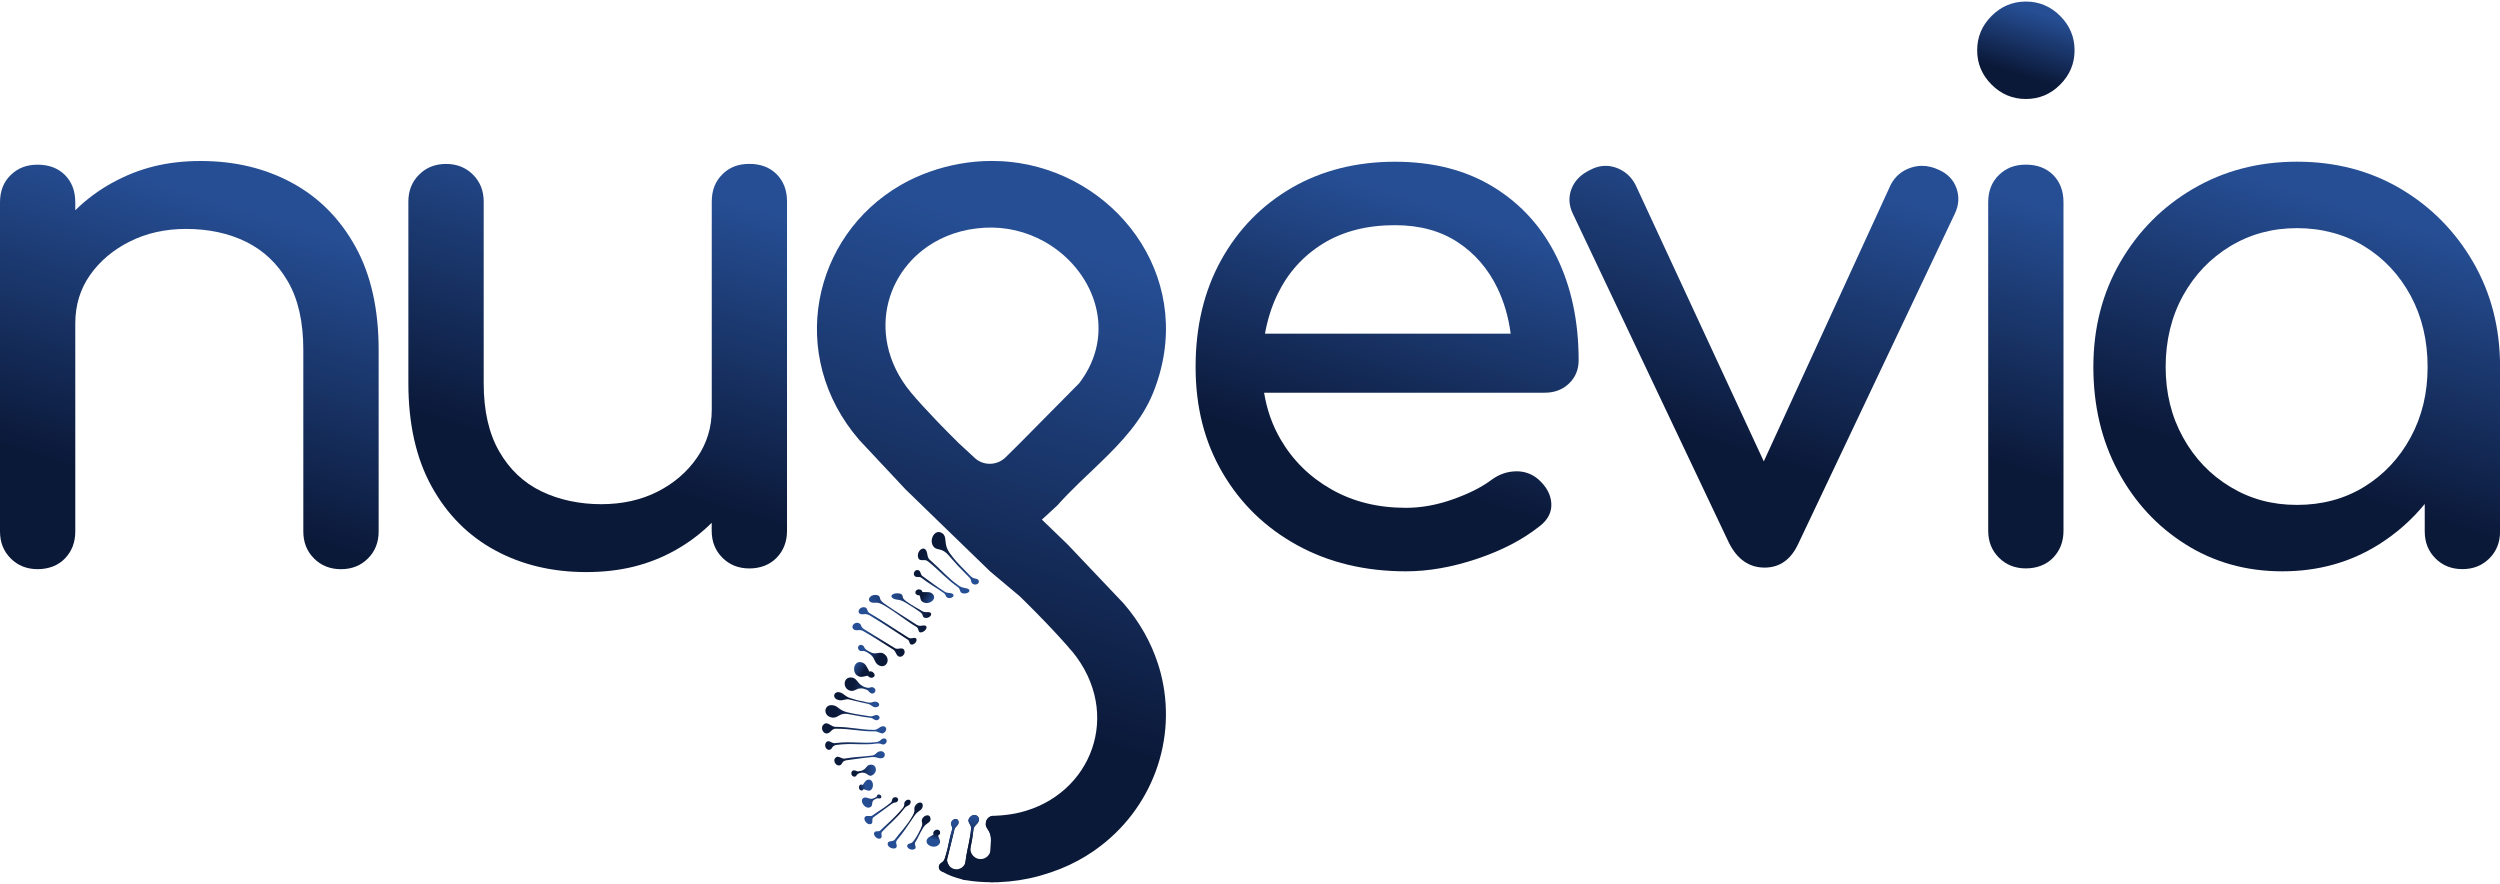 <svg viewBox="0 0 693 245" version="1.1" xmlns:xlink="http://www.w3.org/1999/xlink" xmlns="http://www.w3.org/2000/svg" id="Layer_1">
  
  <defs>
    <style>
      .st0 {
        fill: none;
      }

      .st1 {
        fill: url(#linear-gradient2);
      }

      .st2 {
        fill: url(#linear-gradient1);
      }

      .st3 {
        fill: url(#linear-gradient9);
      }

      .st4 {
        fill: url(#linear-gradient3);
      }

      .st5 {
        fill: url(#linear-gradient6);
      }

      .st6 {
        fill: url(#linear-gradient8);
      }

      .st7 {
        fill: url(#linear-gradient7);
      }

      .st8 {
        fill: url(#linear-gradient5);
      }

      .st9 {
        fill: url(#linear-gradient4);
      }

      .st10 {
        fill: url(#linear-gradient31);
      }

      .st11 {
        fill: url(#linear-gradient30);
      }

      .st12 {
        fill: url(#linear-gradient32);
      }

      .st13 {
        fill: url(#linear-gradient33);
      }

      .st14 {
        fill: url(#linear-gradient28);
      }

      .st15 {
        fill: url(#linear-gradient29);
      }

      .st16 {
        fill: url(#linear-gradient18);
      }

      .st17 {
        fill: url(#linear-gradient13);
      }

      .st18 {
        fill: url(#linear-gradient12);
      }

      .st19 {
        fill: url(#linear-gradient15);
      }

      .st20 {
        fill: url(#linear-gradient16);
      }

      .st21 {
        fill: url(#linear-gradient11);
      }

      .st22 {
        fill: url(#linear-gradient10);
      }

      .st23 {
        fill: url(#linear-gradient17);
      }

      .st24 {
        fill: url(#linear-gradient14);
      }

      .st25 {
        fill: url(#linear-gradient19);
      }

      .st26 {
        fill: url(#linear-gradient23);
      }

      .st27 {
        fill: url(#linear-gradient22);
      }

      .st28 {
        fill: url(#linear-gradient24);
      }

      .st29 {
        fill: url(#linear-gradient25);
      }

      .st30 {
        fill: url(#linear-gradient21);
      }

      .st31 {
        fill: url(#linear-gradient20);
      }

      .st32 {
        fill: url(#linear-gradient27);
      }

      .st33 {
        fill: url(#linear-gradient26);
      }

      .st34 {
        fill: url(#radial-gradient);
      }

      .st35 {
        fill: url(#linear-gradient);
      }

      .st36 {
        clip-path: url(#clippath-17);
      }

      .st37 {
        clip-path: url(#clippath-19);
      }

      .st38 {
        clip-path: url(#clippath-11);
      }

      .st39 {
        clip-path: url(#clippath-16);
      }

      .st40 {
        clip-path: url(#clippath-18);
      }

      .st41 {
        clip-path: url(#clippath-10);
      }

      .st42 {
        clip-path: url(#clippath-15);
      }

      .st43 {
        clip-path: url(#clippath-13);
      }

      .st44 {
        clip-path: url(#clippath-14);
      }

      .st45 {
        clip-path: url(#clippath-12);
      }

      .st46 {
        clip-path: url(#clippath-31);
      }

      .st47 {
        clip-path: url(#clippath-32);
      }

      .st48 {
        clip-path: url(#clippath-33);
      }

      .st49 {
        clip-path: url(#clippath-34);
      }

      .st50 {
        clip-path: url(#clippath-30);
      }

      .st51 {
        clip-path: url(#clippath-27);
      }

      .st52 {
        clip-path: url(#clippath-29);
      }

      .st53 {
        clip-path: url(#clippath-26);
      }

      .st54 {
        clip-path: url(#clippath-28);
      }

      .st55 {
        clip-path: url(#clippath-20);
      }

      .st56 {
        clip-path: url(#clippath-21);
      }

      .st57 {
        clip-path: url(#clippath-22);
      }

      .st58 {
        clip-path: url(#clippath-23);
      }

      .st59 {
        clip-path: url(#clippath-24);
      }

      .st60 {
        clip-path: url(#clippath-25);
      }

      .st61 {
        clip-path: url(#clippath-1);
      }

      .st62 {
        clip-path: url(#clippath-3);
      }

      .st63 {
        clip-path: url(#clippath-4);
      }

      .st64 {
        clip-path: url(#clippath-2);
      }

      .st65 {
        clip-path: url(#clippath-7);
      }

      .st66 {
        clip-path: url(#clippath-6);
      }

      .st67 {
        clip-path: url(#clippath-9);
      }

      .st68 {
        clip-path: url(#clippath-8);
      }

      .st69 {
        clip-path: url(#clippath-5);
      }

      .st70 {
        clip-path: url(#clippath);
      }
    </style>
    <clipPath id="clippath">
      <path d="M31.3,50.56c-3.94,2.16-7.4,4.74-10.43,7.73v-2.2c0-3.14-.96-5.66-2.86-7.57-1.91-1.91-4.44-2.87-7.57-2.87s-5.5.96-7.47,2.87c-1.98,1.91-2.97,4.44-2.97,7.57v91.24c0,3,.99,5.49,2.97,7.47,1.97,1.98,4.46,2.97,7.47,2.97s5.66-.99,7.57-2.97c1.9-1.98,2.86-4.47,2.86-7.47v-57.69c0-5.04,1.36-9.51,4.09-13.4,2.73-3.88,6.41-6.99,11.05-9.31,4.63-2.31,9.82-3.47,15.55-3.47,6.27,0,11.83,1.2,16.67,3.58,4.84,2.39,8.69,6.03,11.55,10.95,2.87,4.91,4.3,11.25,4.3,19.02v50.33c0,3,.99,5.49,2.97,7.47,1.98,1.98,4.46,2.97,7.47,2.97s5.49-.99,7.47-2.97c1.98-1.98,2.97-4.47,2.97-7.47v-50.33c0-11.31-2.14-20.87-6.44-28.64-4.3-7.77-10.16-13.67-17.6-17.7-7.44-4.02-15.85-6.04-25.27-6.04s-17.11,1.98-24.34,5.94" class="st0"></path>
    </clipPath>
    <linearGradient gradientUnits="userSpaceOnUse" gradientTransform="translate(-1015.64 -6241.12) rotate(-180) scale(16.22 -16.22)" y2="391.04" x2="-63.61" y1="391.04" x1="-68.68" id="linear-gradient">
      <stop stop-color="#264e94" offset="0"></stop>
      <stop stop-color="#0b1939" offset="1"></stop>
    </linearGradient>
    <clipPath id="clippath-1">
      <path d="M200.27,48.31c-1.98,1.91-2.97,4.43-2.97,7.57v57.69c0,4.91-1.36,9.34-4.09,13.3-2.73,3.96-6.38,7.1-10.95,9.42-4.57,2.32-9.79,3.47-15.65,3.47s-11.66-1.19-16.57-3.58c-4.91-2.39-8.8-6.07-11.66-11.05-2.87-4.98-4.3-11.28-4.3-18.93v-50.32c0-3-.99-5.49-2.97-7.47-1.98-1.98-4.47-2.97-7.47-2.97s-5.49.99-7.47,2.97c-1.98,1.98-2.97,4.47-2.97,7.47v50.32c0,11.32,2.15,20.87,6.45,28.65,4.29,7.77,10.16,13.67,17.59,17.7,7.43,4.03,15.86,6.03,25.26,6.03s17.29-1.97,24.45-5.93c3.89-2.15,7.32-4.74,10.33-7.73v2.21c0,3,.99,5.49,2.97,7.47,1.98,1.98,4.47,2.97,7.47,2.97s5.66-.99,7.57-2.97c1.91-1.98,2.87-4.47,2.87-7.47V55.87c0-3.14-.96-5.65-2.87-7.57-1.91-1.91-4.43-2.87-7.57-2.87s-5.49.95-7.47,2.87" class="st0"></path>
    </clipPath>
    <linearGradient xlink:href="#linear-gradient" gradientTransform="translate(-927.41 -6330.18) rotate(-180) scale(16.23 -16.23)" y2="396.41" x2="-65.71" y1="396.41" x1="-70.77" id="linear-gradient1"></linearGradient>
    <clipPath id="clippath-2">
      <path d="M354.14,81.55c2.87-5.93,7.06-10.6,12.58-14.01,5.53-3.41,12.18-5.12,19.95-5.12,6.82,0,12.62,1.57,17.4,4.71,4.77,3.14,8.45,7.4,11.04,12.78,1.84,3.83,3.05,8.03,3.65,12.58h-68.11c.7-3.89,1.85-7.55,3.49-10.95M358.02,52.09c-8.32,4.84-14.83,11.53-19.54,20.05-4.71,8.52-7.06,18.38-7.06,29.56s2.48,20.84,7.47,29.36c4.98,8.52,11.87,15.21,20.66,20.05,8.8,4.84,18.85,7.26,30.18,7.26,6.27,0,12.85-1.16,19.74-3.48,6.88-2.31,12.65-5.32,17.28-9,2.32-1.77,3.41-3.88,3.28-6.34-.14-2.45-1.36-4.71-3.68-6.75-1.78-1.5-3.85-2.21-6.24-2.15-2.39.07-4.6.85-6.65,2.35-2.73,2.05-6.31,3.85-10.74,5.42-4.44,1.57-8.77,2.35-12.99,2.35-7.78,0-14.67-1.7-20.66-5.12-6-3.4-10.71-8.04-14.12-13.91-2.28-3.92-3.78-8.22-4.54-12.88h77.78c2.72,0,4.97-.85,6.75-2.56,1.77-1.7,2.66-3.85,2.66-6.44,0-10.77-2.02-20.28-6.04-28.54-4.03-8.25-9.86-14.73-17.49-19.43-7.64-4.71-16.78-7.06-27.42-7.06s-20.32,2.43-28.64,7.26" class="st0"></path>
    </clipPath>
    <linearGradient xlink:href="#linear-gradient" gradientTransform="translate(-654.38 -5883.18) rotate(180) scale(14.76 -14.76)" y2="405.42" x2="-68.49" y1="405.42" x1="-73.55" id="linear-gradient2"></linearGradient>
    <clipPath id="clippath-3">
      <path d="M529.76,46.46c-2.53.82-4.4,2.39-5.63,4.71l-35.21,76.72-35.58-76.72c-1.23-2.31-3.03-3.88-5.42-4.71-2.39-.82-4.74-.61-7.06.61-2.59,1.23-4.33,2.97-5.22,5.22-.88,2.25-.78,4.54.31,6.86l43.37,91.44c2.31,4.5,5.59,6.75,9.82,6.75s7.36-2.25,9.41-6.75l43.37-91.44c1.09-2.32,1.23-4.64.41-6.96-.82-2.32-2.45-4.02-4.91-5.12-1.56-.73-3.1-1.1-4.63-1.1-1.02,0-2.03.16-3.04.49" class="st0"></path>
    </clipPath>
    <linearGradient xlink:href="#linear-gradient" gradientTransform="translate(-638.73 -6337.68) rotate(-180) scale(15.65 -15.65)" y2="411.54" x2="-70.53" y1="411.54" x1="-75.59" id="linear-gradient3"></linearGradient>
    <clipPath id="clippath-4">
      <path d="M552.06,4.42c-2.66,2.66-3.99,5.83-3.99,9.52s1.33,6.85,3.99,9.51c2.66,2.66,5.83,3.99,9.51,3.99s6.86-1.32,9.51-3.99c2.66-2.66,3.99-5.83,3.99-9.51s-1.33-6.86-3.99-9.52c-2.65-2.65-5.83-3.99-9.51-3.99s-6.85,1.33-9.51,3.99" class="st0"></path>
    </clipPath>
    <linearGradient xlink:href="#linear-gradient" gradientTransform="translate(238.13 -1363.99) rotate(180) scale(3.52 -3.52)" y2="391.48" x2="-89.94" y1="391.48" x1="-95" id="linear-gradient4"></linearGradient>
    <clipPath id="clippath-5">
      <path d="M554.1,48.51c-1.98,1.91-2.97,4.44-2.97,7.57v91.04c0,3,.99,5.49,2.97,7.47,1.98,1.98,4.47,2.97,7.47,2.97s5.66-.99,7.57-2.97c1.9-1.98,2.86-4.47,2.86-7.47V56.08c0-3.14-.96-5.66-2.86-7.57-1.91-1.91-4.44-2.87-7.57-2.87s-5.49.96-7.47,2.87" class="st0"></path>
    </clipPath>
    <linearGradient xlink:href="#linear-gradient" gradientTransform="translate(-467.66 -5721.23) rotate(-180) scale(14.05 -14.05)" y2="414.34" x2="-71.29" y1="414.34" x1="-76.36" id="linear-gradient5"></linearGradient>
    <clipPath id="clippath-6">
      <path d="M618.22,134.95c-5.53-3.34-9.89-7.91-13.09-13.71-3.21-5.79-4.81-12.3-4.81-19.54s1.6-13.94,4.81-19.74c3.2-5.79,7.57-10.36,13.09-13.71,5.52-3.34,11.69-5.01,18.51-5.01s13.16,1.67,18.62,5.01c5.45,3.34,9.74,7.91,12.88,13.71,3.13,5.8,4.7,12.38,4.7,19.74s-1.57,13.75-4.7,19.54c-3.14,5.79-7.44,10.36-12.88,13.71-5.46,3.34-11.66,5.01-18.62,5.01s-12.99-1.67-18.51-5.01M608,52.29c-8.53,4.98-15.28,11.77-20.25,20.36-4.98,8.59-7.47,18.28-7.47,29.05s2.28,20.43,6.85,28.95c4.57,8.52,10.81,15.28,18.72,20.25,7.9,4.98,16.84,7.47,26.8,7.47s18.89-2.49,26.8-7.47c4.86-3.06,9.09-6.8,12.69-11.2v7.62c0,3,.99,5.49,2.97,7.47,1.97,1.98,4.46,2.97,7.47,2.97s5.49-.99,7.47-2.97c1.98-1.98,2.97-4.47,2.97-7.47v-45.62c0-10.77-2.49-20.46-7.47-29.05-4.98-8.59-11.7-15.37-20.15-20.36-8.46-4.97-18.01-7.47-28.65-7.47s-20.22,2.49-28.74,7.47" class="st0"></path>
    </clipPath>
    <linearGradient xlink:href="#linear-gradient" gradientTransform="translate(-476.05 -6152.38) rotate(-180) scale(14.95 -14.95)" y2="418.46" x2="-72.47" y1="418.46" x1="-77.54" id="linear-gradient6"></linearGradient>
    <clipPath id="clippath-7">
      <path d="M270.15,126.9l-4.38-4.05c-1.91-1.88-3.9-3.9-5.78-5.84-3.08-3.22-5.86-6.24-7.49-8.22-3.43-4.15-5.54-8.61-6.47-13.05-1.73-8.2.5-16.37,5.66-22.48,1.19-1.42,2.54-2.72,4.03-3.89.11-.09.23-.17.34-.26.36-.28.74-.55,1.12-.82,4.31-2.95,9.65-4.84,15.78-5.17,5.98-.32,11.59,1.12,16.38,3.76.25.14.5.27.74.42.35.21.7.42,1.03.63,3.09,1.99,5.78,4.49,7.93,7.34,2.14,2.85,3.74,6.05,4.64,9.43,1.85,6.93.76,14.6-4.51,21.51l-16.52,16.7-3.89,3.85c-1.21,1.2-2.8,1.8-4.38,1.8s-3.03-.55-4.23-1.66M265.81,45.45c-1.3.24-2.6.52-3.9.86-2.93.77-5.71,1.77-8.33,2.97-.45.21-.9.43-1.34.64-.88.44-1.75.91-2.59,1.39-24.45,14.13-31.65,47.22-11.49,70.62l6.57,7.02,6.29,6.71,9.46,9.19,13.96,13.53,8.2,6.88c.32.31.65.64.99.96.02.01.03.03.04.04,2.06,2.02,4.21,4.2,6.22,6.3,1.62,1.69,3.14,3.32,4.45,4.77,1.1,1.22,2.06,2.3,2.78,3.18h.04c14.24,17.31,5.38,39.93-14.52,44.72-1.65.4-3.38.65-5.18.8l-2.07.13s-.04-.01-.06-.01c-.09,0-.18.02-.26.03-.08.01-.15.03-.23.05-.14.04-.26.09-.38.14-.11.06-.22.11-.31.19-.56.41-.94,1.11-.89,2.03v.02h0c.02.21.07.4.15.57h0c.11.25.25.48.41.71.14.21.28.43.39.66.62,1.33.5,2.03.45,3.47-.02.43-.04.86-.06,1.29v.05s0,.02,0,.03c0,.02,0,.04,0,.06-.06,1.5-1.28,2.69-2.79,2.69s-2.8-1.26-2.8-2.8c0-.17.02-.34.05-.5v-.03c.02-.1.04-.21.06-.31.05-.23.09-.46.14-.69.04-.22.08-.45.13-.67.03-.15.05-.3.08-.45.05-.25.08-.5.12-.75.02-.14.05-.27.07-.41.06-.4.11-.82.15-1.25.01-.09.03-.17.04-.26v-.05c0-.2.06-.38.14-.55.17-.37.47-.66.74-.96.04-.04.08-.08.11-.12.03-.04.06-.07.1-.11.09-.11.17-.22.24-.33.59-1.09-.17-1.97-1.08-1.97-.42,0-.88.19-1.25.63-.99,1.17.26,1.79.35,2.78.02.16.02.37,0,.53-.04.36-.08.68-.12,1.01-.03.23-.06.44-.1.66,0,.01,0,.03,0,.05,0,.03-.01.06-.02.09l-.47,2.52c0,.05-.02.1-.03.15-.07.32-.14.64-.21.97,0,.01,0,.02,0,.02-.22,1.07-.44,2.17-.59,3.41h0c-.03.15-.06.3-.1.44,0,.01,0,.02-.01.02-.05.14-.1.26-.16.38-.01.02-.02.04-.03.06-.06.11-.13.21-.2.31-.03.03-.05.06-.08.09-.07.08-.14.16-.23.24-.04.04-.09.08-.14.11-.07.06-.14.12-.22.16-.07.05-.15.08-.22.12-.06.03-.12.07-.19.09-.1.05-.22.08-.33.11-.04.01-.08.03-.12.04-.16.03-.33.05-.5.05-.86,0-1.62-.43-2.09-1.08-.11-.17-.22-.34-.3-.53-.09-.19-.15-.38-.18-.59h0s0-.02,0-.02c-.02-.09-.06-.13-.06-.21,0-.03.02-.06.02-.09,0-.25.09-.54.16-.77l1.53-6.19c.04-.17.09-.35.13-.54.02-.05.02-.1.04-.15,0-.02,0-.04.02-.06.06-.27.12-.54.19-.83.27-.94,1.32-1.14,1.12-2.22-.09-.46-.42-.66-.79-.66-.47,0-1,.33-1.2.92-.28.83.45,1.12.23,1.97-.82,2.71-.96,4.41-1.63,6.77-.11.41-.24.82-.39,1.27-.05.15-.14.35-.22.49-.45.81-1.37.76-1.44,1.86,0,.13.02.24.05.36,0,0,0,.02.01.03.04.11.09.23.16.33,0,.01.01.02.02.03.16.21.37.39.63.51v.02c1.64.99,3.77,1.78,5.87,2.23.16.05.32.09.49.12.04,0,.08.02.11.02,2.38.44,4.87.59,7.25.6h.09c.6,0,1.21.03,1.81,0,0-.01,0-.02,0-.03h.34c3.5-.16,7.06-.67,10.65-1.62.36-.1.71-.21,1.06-.31,3.54-1.01,6.86-2.34,9.92-3.99.5-.27,1-.55,1.49-.84.34-.2.69-.41,1.03-.62.56-.34,1.1-.69,1.64-1.06.26-.17.51-.34.76-.53,15.75-11.13,22.9-30.72,18.05-49.14h0c-.22-.84-.48-1.69-.75-2.52-1.89-5.8-5.01-11.44-9.46-16.6l-15.57-16.4-6.95-6.71-.16-.15,3.04-2.79,1.27-1.18c1.91-2.16,3.99-4.24,6.11-6.3,1.25-1.21,2.52-2.41,3.78-3.61l.02-.02h0c.63-.6,1.26-1.21,1.89-1.81,5.95-5.74,11.6-11.75,14.68-19.33,12.3-30.26-8.56-59.27-37.03-63.79-.67-.11-1.35-.2-2.03-.27-1.85-.22-3.74-.32-5.65-.32-2.97,0-5.99.26-9.04.82" class="st0"></path>
    </clipPath>
    <linearGradient xlink:href="#linear-gradient" gradientTransform="translate(-1482.38 -10215.58) rotate(-180) scale(25.35 -25.35)" y2="408.61" x2="-67.37" y1="408.61" x1="-72.43" id="linear-gradient7"></linearGradient>
    <clipPath id="clippath-8">
      <path d="M230.39,195.47c-1.94.07-2.18,2.62-.28,3.3,1.76.63,2.29-.74,3.81-.89.28-.03.58,0,.87,0,2.72.46,4.13.82,6.54,1.1.79.1,1.09.83,1.85.63.78-.2.86-1.06.13-1.34-.44-.16-.77-.02-1.12.12-.27.11-.56.21-.93.18-2.59-.45-3.54-.45-6.43-1.13-.42-.1-.94-.3-1.33-.49-1.16-.57-1.62-1.48-3-1.48h-.1" class="st0"></path>
    </clipPath>
    <linearGradient xlink:href="#linear-gradient" gradientTransform="translate(1303.55 353.77) rotate(-90) scale(2.27 -2.27)" y2="469.98" x2="70.72" y1="469.98" x1="65.65" id="linear-gradient8"></linearGradient>
    <clipPath id="clippath-9">
      <path d="M228.41,200.74c-1.25.91-.17,3.1,1.24,2.46.66-.3,1.11-1.3,2.08-1.2,2.08,0,3.76.19,5.37.37,1.73.2,3.38.4,5.36.36.43-.02.81.13,1.15.28.59.26,1.09.51,1.65-.06.8-.81.31-1.81-.73-1.62-.7.14-1.37,1.08-2.33.99-3.76-.02-6.3-.81-10.53-.84-.52.03-.98-.23-1.41-.49-.42-.25-.82-.49-1.22-.49-.2,0-.41.06-.62.22" class="st0"></path>
    </clipPath>
    <linearGradient xlink:href="#linear-gradient" gradientTransform="translate(1395.35 346.2) rotate(-90) scale(2.56 -2.56)" y2="452.54" x2="58.63" y1="452.54" x1="53.56" id="linear-gradient9"></linearGradient>
    <clipPath id="clippath-10">
      <path d="M253.59,223.53c-.27.57-.03.96-.14,1.48-.08.36-.28.8-.48,1.14-1.67,2.91-3.29,4.35-5.04,6.69-.57.55-2.04.09-1.86,1.21.21,1.3,2.87,1.71,2.47.17-.16-.62-.25-.79.1-1.34,1.87-2.21,2.87-3.87,4.77-6.65.19-.29.47-.64.74-.91.66-.64,1.64-.89,1.64-2.03,0-.58-.32-.84-.73-.84-.51,0-1.14.4-1.46,1.09" class="st0"></path>
    </clipPath>
    <linearGradient xlink:href="#linear-gradient" gradientTransform="translate(628.51 1132.85) scale(1.64 -1.64)" y2="551.64" x2="-228.16" y1="551.64" x1="-233.22" id="linear-gradient10"></linearGradient>
    <clipPath id="clippath-11">
      <path d="M244.67,204.75c-.4.15-.57.5-.93.7-.23.14-.5.21-.77.26-1.96.24-3.64.18-5.35.11-1.86-.07-3.77-.14-6.12.17-.38.08-.73-.09-1.07-.25-.48-.23-.92-.47-1.38,0-.81.84.03,2.51,1.11,2.04.43-.19.49-.64.81-.91.23-.2.52-.29.81-.37,2.28-.3,4.13-.26,5.93-.21,1.74.05,3.43.09,5.4-.19.22-.01.44-.02.65,0,.57.05.84.45,1.4.2.96-.44.76-1.62-.09-1.62-.12,0-.26.03-.41.08" class="st0"></path>
    </clipPath>
    <linearGradient xlink:href="#linear-gradient" gradientTransform="translate(360.07 -1077.2) rotate(180) scale(2.94 -2.94)" y2="436.62" x2="44.53" y1="436.62" x1="39.46" id="linear-gradient11"></linearGradient>
    <clipPath id="clippath-12">
      <path d="M243.55,208.35c-.57.21-.98,1.06-1.81,1.08-2.92.4-4.61.32-7.65.85-.38.04-.72-.11-1.04-.25-.51-.24-.97-.47-1.49.06-.9.93.51,2.76,1.58,1.86.22-.18.27-.41.42-.62.23-.32.54-.45.91-.56,3.08-.4,4.36-.64,7.29-.91.89-.08,1.18.15,1.92.3,1.09.21,1.59-.36,1.59-.94,0-.49-.37-.98-1.07-.98-.19,0-.41.04-.64.12" class="st0"></path>
    </clipPath>
    <linearGradient xlink:href="#linear-gradient" gradientTransform="translate(414.15 -756.05) rotate(-180) scale(2.26 -2.26)" y2="427.94" x2="80.37" y1="427.94" x1="75.31" id="linear-gradient12"></linearGradient>
    <clipPath id="clippath-13">
      <path d="M250.78,222.32c-.2.36-.07.56-.13.88-.05.26-.19.5-.35.74-2.27,2.72-3.99,4.08-6.37,6.34-.48.33-1.24-.07-1.57.47-.42.71.69,1.96,1.57,1.71.96-.27.05-1.37.6-1.91,2.42-2.58,3.94-3.57,6.3-6.65.53-.62,1.37-.49,1.59-1.41.13-.54-.19-.82-.6-.82-.36,0-.79.21-1.04.65" class="st0"></path>
    </clipPath>
    <linearGradient xlink:href="#linear-gradient" gradientTransform="translate(646.88 924.73) scale(1.31 -1.31)" y2="534" x2="-303.37" y1="534" x1="-308.44" id="linear-gradient13"></linearGradient>
    <clipPath id="clippath-14">
      <path d="M247.87,221.03c-.8.27-.42,1-.93,1.45-1.94,1.57-3.07,2.11-5.09,3.55-.28.23-.65.2-1.02.17-.41-.03-.81-.06-1.07.25-.55.66.47,2.15,1.44,2.02,1.08-.15.28-1.36.87-1.87,1.89-1.42,2.96-2.15,4.88-3.59.29-.21.57-.42.96-.52.25-.06.43-.02.68-.19.72-.49.32-1.32-.38-1.32-.1,0-.21.02-.32.05" class="st0"></path>
    </clipPath>
    <linearGradient xlink:href="#linear-gradient" gradientTransform="translate(676.72 983.25) scale(1.53 -1.53)" y2="495.56" x2="-279.41" y1="495.56" x1="-284.47" id="linear-gradient14"></linearGradient>
    <clipPath id="clippath-15">
      <path d="M241.04,212c-.77.2-.89.89-1.52,1.28-.74.47-.53.32-1.63.55-.21.01-.4-.07-.59-.15-.21-.09-.43-.18-.68-.14-.71.12-.86,1.14-.25,1.61.08.06.28.14.38.15.66.08.69-.66,1.22-.87.63-.26.94-.32,1.64-.18.95.19,1.3,1.28,2.39.53,1.34-.94.9-2.82-.51-2.82-.14,0-.29.02-.46.06" class="st0"></path>
    </clipPath>
    <linearGradient xlink:href="#linear-gradient" gradientTransform="translate(517.06 -164.14) rotate(-180) scale(.87 -.87)" y2="433.18" x2="320.82" y1="433.18" x1="315.76" id="linear-gradient15"></linearGradient>
    <clipPath id="clippath-16">
      <path d="M255.55,227.2c-.12.34.07.72.08,1.05.02.51-.17.99-.4,1.47-.68,1.42-1,1.99-1.83,3.18-.2.28-.43.57-.75.75-.35.19-.79.17-1.04.47-.61.73.75,1.7,1.74,1.32.98-.38.06-1.15.29-1.81.93-1.54,1.16-2.35,2.23-4.13.14-.23.39-.57.6-.77.61-.61,1.68-.86,1.45-1.99-.1-.52-.45-.74-.86-.74-.58,0-1.27.45-1.51,1.21" class="st0"></path>
    </clipPath>
    <linearGradient xlink:href="#linear-gradient" gradientTransform="translate(607.63 1162.16) scale(1.65 -1.65)" y2="565.14" x2="-211.89" y1="565.14" x1="-216.95" id="linear-gradient16"></linearGradient>
    <clipPath id="clippath-17">
      <path d="M242.88,220.93c-.32.22-.82.44-1.23.49-.34.04-.67-.07-.98-.17-.47-.16-.91-.32-1.38-.01-1.07.71.34,2.94,1.69,2.61,1.19-.29.47-1.48,1.17-2.04.3-.23.77-.5,1.15-.53.09,0,.2.02.31.03.12.02.23.05.31.03.69-.15.4-1.05-.28-1.12-.03,0-.06,0-.09,0-.49,0-.37.52-.66.72" class="st0"></path>
    </clipPath>
    <linearGradient xlink:href="#linear-gradient" gradientTransform="translate(652.65 689.01) scale(.99 -.99)" y2="470.23" x2="-411.1" y1="470.23" x1="-416.16" id="linear-gradient17"></linearGradient>
    <clipPath id="clippath-18">
      <path d="M240.4,216.2c-.62.22-.87.95-1.27,1.41-.16-.09-.31-.18-.51-.14-.58.11-.73,1.16-.15,1.55.08.05.26.1.35.11.33.03.44-.18.56-.4.76.2,1.5.79,2.13.17.84-.83.54-2.79-.66-2.79-.14,0-.29.03-.45.08" class="st0"></path>
    </clipPath>
    <linearGradient xlink:href="#linear-gradient" gradientTransform="translate(550.91 116.23) rotate(-180) scale(.37 -.37)" y2="275.57" x2="845.9" y1="275.57" x1="840.84" id="linear-gradient18"></linearGradient>
    <clipPath id="clippath-19">
      <path d="M258.73,230.7c-.08.23-.03.43.04.63-.57.47-1.37.61-1.74,1.24-.94,1.6,1.89,2.91,3.18,1.58.87-.9.02-1.61-.16-2.54.29-.19.56-.38.56-.82,0-.11-.05-.34-.11-.43-.16-.26-.43-.37-.7-.37-.44,0-.91.28-1.06.71" class="st0"></path>
    </clipPath>
    <linearGradient xlink:href="#linear-gradient" gradientTransform="translate(439.62 667) scale(.34 -.34)" y2="1276.5" x2="-527.28" y1="1276.5" x1="-532.35" id="linear-gradient19"></linearGradient>
    <clipPath id="clippath-20">
      <path d="M241.48,166.96c.34.14.69.13,1.05.11.29,0,.58-.02.89.04.48.1,1.02.36,1.45.6,3.65,2.08,6.3,4.42,9.24,6.1.7.52.26,1.74,1.39,1.46,1.3-.32,2.1-2.11.27-1.87-.73.1-.92.17-1.64-.19-2.81-1.86-5.76-3.61-8.98-5.89-.33-.24-.71-.55-.92-.83-.52-.68-.02-1.44-1.45-1.58-.07,0-.13,0-.19,0-1.5,0-2.4,1.52-1.11,2.05" class="st0"></path>
    </clipPath>
    <linearGradient xlink:href="#linear-gradient" gradientTransform="translate(808.23 1461.92) scale(3.16 -3.16)" y2="409.39" x2="-174.76" y1="409.39" x1="-179.82" id="linear-gradient20"></linearGradient>
    <clipPath id="clippath-21">
      <path d="M232.94,194.13c.32.03.66-.06,1.02-.14.5-.12,1.03-.24,1.6-.06,2.11.49,3.18.79,5.12,1.2,1.04.26,1.25,1.14,2.35.88,1.18-.27.76-1.62-.67-1.51-.3.03-.44.13-.69.2-.37.1-.73.07-1.16.02-3.3-.83-1.21-.07-4.75-1.18-1.08-.34-1.31-.7-2.12-1.23-.49-.32-.93-.45-1.29-.45-1.46,0-1.72,2.08.59,2.27" class="st0"></path>
    </clipPath>
    <linearGradient xlink:href="#linear-gradient" gradientTransform="translate(1008.84 389.33) rotate(-90) scale(1.46 -1.46)" y2="526.73" x2="135.33" y1="526.73" x1="130.27" id="linear-gradient21"></linearGradient>
    <clipPath id="clippath-22">
      <path d="M254.48,154.43c.21.88.77.86,1.38.84.36-.02.74-.03,1.07.15.15.08.33.2.47.32,3.09,2.52,5.21,5,8.08,6.97.88.64.43,1.39,1.2,1.7.9.35,2.35-.18,2-.86-.31-.6-1.29-.44-2.14-.8-.27-.11-.59-.29-.84-.46-2.88-2.02-4.87-4.41-7.89-7.06-.8-.6-.66-1.7-.96-2.42-.22-.53-.56-.75-.91-.75-.83,0-1.74,1.18-1.46,2.35" class="st0"></path>
    </clipPath>
    <linearGradient xlink:href="#linear-gradient" gradientTransform="translate(1612.53 187.76) rotate(-90) scale(2.69 -2.69)" y2="503.05" x2="13.65" y1="503.05" x1="8.58" id="linear-gradient22"></linearGradient>
    <clipPath id="clippath-23">
      <path d="M259.05,151.79c.57.5,1.31.42,1.97.7,1.34.57,1.78,1.29,2.84,2.48.62.7,1.23,1.39,1.84,2.05,1.23,1.32,1.93,1.91,2.95,3.02.6.65.45.72.61,1.28.31,1.08,2.16.87,2.08-.15-.07-.87-1.06-.67-1.7-1.01-.2-.11-.34-.25-.53-.38-2.01-2.15-3.53-3.33-5.73-6.3-.43-.58-.83-1.32-1.04-2.03-.47-1.55.1-3.21-1.59-3.86-.19-.08-.38-.11-.56-.11-1.66,0-2.74,2.93-1.13,4.33" class="st0"></path>
    </clipPath>
    <linearGradient xlink:href="#linear-gradient" gradientTransform="translate(1578.84 160.68) rotate(-90) scale(2.53 -2.53)" y2="519.14" x2="4.1" y1="519.14" x1="-.97" id="linear-gradient23"></linearGradient>
    <clipPath id="clippath-24">
      <path d="M238.6,170.23c.29.1.54.06.79.03.16-.02.32-.04.5-.04.4.02.73.15,1.09.31,3.62,2.15,7.08,4.47,10.72,6.83.52.42.29,1.14.89,1.3.77.2,1.74-.93,1.43-1.56-.19-.37-.57-.29-1.01-.22-.37.06-.8.13-1.15-.1-3.74-2.29-7.18-4.71-10.86-6.86-.85-.55-.35-1.51-1.5-1.61-.05,0-.09,0-.13,0-1.2,0-1.98,1.51-.76,1.91" class="st0"></path>
    </clipPath>
    <linearGradient xlink:href="#linear-gradient" gradientTransform="translate(-342.1 560.67) rotate(90) scale(1.93 -1.93)" y2="304.3" x2="-198.41" y1="304.3" x1="-203.48" id="linear-gradient24"></linearGradient>
    <clipPath id="clippath-25">
      <path d="M236.45,174.24c.36.51.86.47,1.4.44.4-.03.84-.06,1.25.16,3.37,1.87,5.33,3.28,8.39,5.15.96.55.84,1.72,1.72,2.02.98.32,1.94-.99,1.42-1.84-.33-.53-.8-.46-1.31-.38-.4.06-.83.12-1.25-.12-2.83-1.75-4.98-3.03-8.1-4.98-.47-.29-.91-.56-1.16-1.01-.17-.29-.13-.52-.44-.77-.24-.19-.51-.28-.77-.28-.86,0-1.66.89-1.14,1.64" class="st0"></path>
    </clipPath>
    <linearGradient xlink:href="#linear-gradient" gradientTransform="translate(-153.7 526.88) rotate(90) scale(1.5 -1.5)" y2="264.72" x2="-231.23" y1="264.72" x1="-236.29" id="linear-gradient25"></linearGradient>
    <clipPath id="clippath-26">
      <path d="M235.75,187.8c-2.17.04-2.15,3.32.11,3.7.99.17,1.55-.6,2.45-.65,1.06-.06.75-.02,2.04.39.49.24.63.79,1.14.96.76.26,1.45-.51,1.06-1.22-.05-.09-.22-.27-.32-.33-.4-.26-.68-.17-1-.08-.21.07-.44.13-.7.08-.81-.15-1.17-.26-1.93-.82-1.03-.76-1.25-2.04-2.8-2.04h-.05" class="st0"></path>
    </clipPath>
    <linearGradient xlink:href="#linear-gradient" gradientTransform="translate(869.18 411.6) rotate(-90) scale(1.15 -1.15)" y2="548.2" x2="194.02" y1="548.2" x1="188.95" id="linear-gradient26"></linearGradient>
    <clipPath id="clippath-27">
      <path d="M247.81,166.01c.41.19,1.04.2,1.5.31.71.17,1.26.46,1.8.79,1.63.97,2.32,1.43,3.71,2.39.33.22.65.47.82.75.18.3.07.62.41.86.83.59,2.26-.27,2.06-.99-.2-.72-1.42-.24-2.24-.58-1.78-1.07-2.91-1.6-4.74-2.93-.23-.18-.54-.46-.68-.65-.41-.59.07-1.34-1.43-1.48-.12-.01-.24-.02-.35-.02-1.44,0-2.24.91-.86,1.56" class="st0"></path>
    </clipPath>
    <linearGradient xlink:href="#linear-gradient" gradientTransform="translate(737.16 1051.16) scale(2.18 -2.18)" y2="405.43" x2="-219.93" y1="405.43" x1="-224.99" id="linear-gradient27"></linearGradient>
    <clipPath id="clippath-28">
      <path d="M238,180.04c.31.49.68.46,1.05.43.23-.02.46-.04.69.06.63.26,1.41.74,1.88,1.2.98.95.79,2.2,2.18,2.79,1.88.77,3.08-1.61,1.57-3.01-.76-.71-1.4-.59-2.08-.48-.5.08-1.03.16-1.63-.08-.6-.25-1.43-.68-1.84-1.12-.2-.22-.31-.62-.48-.78-.23-.21-.47-.3-.69-.3-.6,0-1.07.65-.65,1.3" class="st0"></path>
    </clipPath>
    <linearGradient xlink:href="#linear-gradient" gradientTransform="translate(117.87 471.16) rotate(90) scale(.89 -.89)" y2="139.53" x2="-323.63" y1="139.53" x1="-328.7" id="linear-gradient28"></linearGradient>
    <clipPath id="clippath-29">
      <path d="M253.63,159.75c.27.21.55.2.84.19.3,0,.6-.02.92.21,2.28,1.78,4.02,2.66,6.13,4.17.1.08.23.18.31.26.49.46.2.89.94,1.14.79.26,1.79-.29,1.5-.88-.33-.66-1.57-.26-2.37-.8-2.33-1.48-3.79-2.61-6.23-4.38-.66-.54-.33-1.48-1.27-1.64-.05,0-.09-.01-.14-.01-.82,0-1.29,1.21-.63,1.73" class="st0"></path>
    </clipPath>
    <linearGradient xlink:href="#linear-gradient" gradientTransform="translate(1169.14 286.38) rotate(-90) scale(1.68 -1.68)" y2="540.39" x2="76.78" y1="540.39" x1="71.72" id="linear-gradient29"></linearGradient>
    <clipPath id="clippath-30">
      <path d="M238.26,187.56c.89.23,1.51-.2,2.29-.25.15.18.3.36.56.47.8.33,1.61-.28,1.26-.98-.05-.09-.22-.28-.31-.38-.38-.39-.7-.33-1.04-.26-.75-1.04-.91-2.38-2.39-2.61-.1-.02-.19-.03-.28-.03-1.96,0-2.26,3.47-.09,4.04" class="st0"></path>
    </clipPath>
    <linearGradient xlink:href="#linear-gradient" gradientTransform="translate(225.97 473.7) rotate(90) scale(.59 -.59)" y2="22.87" x2="-487.6" y1="22.87" x1="-492.66" id="linear-gradient30"></linearGradient>
    <clipPath id="clippath-31">
      <path d="M254.54,163.39c-.88.15-1.08,1.11-.38,1.5.23.13.49.13.74.14.31.58.11,1.27.75,1.74,1.62,1.18,4.15-.55,3.01-1.98-.55-.68-1.26-.67-2.02-.65-.31,0-.62.01-.94-.03-.1-.29-.19-.57-.66-.69-.08-.02-.24-.04-.37-.04-.05,0-.09,0-.12.01" class="st0"></path>
    </clipPath>
    <linearGradient xlink:href="#linear-gradient" gradientTransform="translate(701.57 375.93) rotate(-90) scale(.58 -.58)" y2="762.45" x2="364.08" y1="762.45" x1="359.02" id="linear-gradient31"></linearGradient>
    <clipPath id="clippath-32">
      <path d="M268.81,226.57c-.99,1.17.26,1.79.35,2.78.01.08,0,.17,0,.26,0,.1,0,.19,0,.27-.04.36-.08.68-.12,1.01-.03.25-.07.48-.1.71,0,.03-.01.05-.02.08h0c-.14.95-.31,1.82-.49,2.68-.07.32-.14.64-.21.97,0,.01,0,.02,0,.02-.22,1.07-.44,2.17-.59,3.41-.05.32-.09.64-.12.98-.16,1.19-1.93,1.49-1.89,2.71.02.64.6,1.14,1.32,1.37.16.04.33.09.49.12.12.02.24.02.35.02.58,0,1.14-.19,1.46-.64.79-1.09-.54-1.7-.81-2.68-.09-.32-.12-.71-.09-1.03.13-1.98.44-3.54.75-5.12.05-.23.09-.46.14-.69.04-.22.08-.45.13-.67.03-.15.05-.3.08-.45.05-.25.08-.5.12-.75.02-.14.05-.27.07-.41.06-.4.11-.82.15-1.25.02-.11.03-.2.04-.3,0-.2.06-.38.14-.55.17-.37.47-.66.74-.96.04-.04.08-.08.11-.12.03-.04.06-.07.1-.11.09-.11.17-.22.24-.33.59-1.09-.17-1.97-1.08-1.97-.42,0-.88.19-1.25.63" class="st0"></path>
    </clipPath>
    <linearGradient xlink:href="#linear-gradient" gradientTransform="translate(301.27 -84.24) rotate(-180) scale(1.45 -1.45)" y2="219.39" x2="21.68" y1="219.39" x1="16.62" id="linear-gradient32"></linearGradient>
    <clipPath id="clippath-33">
      <path d="M263.67,227.95c-.28.83.45,1.12.23,1.97-.82,2.71-.96,4.41-1.63,6.77-.11.41-.24.82-.39,1.27-.05.15-.14.35-.22.49-.45.81-1.37.76-1.44,1.86-.05.82.78,1.44,1.61,1.44.36,0,.72-.12,1-.41.49-.49.38-.96.18-1.44-.24-.33-.39-.73-.45-1.15-.02-.08-.03-.16-.03-.25,0-.03-.01-.06-.01-.09,0-.25.04-.5.11-.73l1.53-6.19c.11-.48.23-1,.37-1.56.27-.94,1.32-1.14,1.12-2.22-.09-.46-.42-.66-.79-.66-.47,0-1,.33-1.2.92" class="st0"></path>
    </clipPath>
    <linearGradient xlink:href="#linear-gradient" gradientTransform="translate(294.09 -312.45) rotate(-180) scale(1.96 -1.96)" y2="278.88" x2="17.76" y1="278.88" x1="12.7" id="linear-gradient33"></linearGradient>
    <clipPath id="clippath-34">
      <path d="M275.06,226.17c-.08.01-.15.03-.23.05-.14.04-.26.09-.38.14-.11.06-.22.11-.31.19-.56.41-.94,1.11-.89,2.03,0,.01,0,.02,0,.02.02.21.07.4.15.57h0c.11.25.25.48.41.71.14.21.28.43.39.66.62,1.33.5,2.03.45,3.47-.02.45-.05.89-.06,1.34v.03c-.03.39-.04.79-.06,1.18-.07,1.7.03,2.59-.2,4.29-.13,1-.37.94-.94,1.61-.83.98.34,2.09,1.49,2.1,0,0,.01,0,.01,0,.38,0,.76-.09,1.06-.39,1.05-1.02-.39-1.65-.68-2.46-.09-.25-.08-.48-.14-.73.29-3.31-.07-4.91.27-8.19.07-.64.25-1.36.55-1.94.65-1.26,1.95-1.85,1.07-3.59-.37-.74-1-1.08-1.64-1.1-.02,0-.04-.01-.06-.01-.09,0-.18.02-.26.03" class="st0"></path>
    </clipPath>
    <radialGradient gradientUnits="userSpaceOnUse" gradientTransform="translate(610.18 608.53) scale(.59 -.59)" r="5.06" fy="648.64" fx="-565.77" cy="648.64" cx="-565.77" id="radial-gradient">
      <stop stop-color="#264e94" offset="0"></stop>
      <stop stop-color="#0b1939" offset="1"></stop>
    </radialGradient>
  </defs>
  <g class="st70">
    <rect transform="translate(-59.73 121.25) rotate(-72.73)" height="133.81" width="139.2" y="34.29" x="-17.12" class="st35"></rect>
  </g>
  <g class="st61">
    <rect transform="translate(19.09 229.94) rotate(-72.73)" height="133.81" width="139.19" y="35.1" x="96.1" class="st2"></rect>
  </g>
  <g class="st64">
    <rect transform="translate(173.33 438.61) rotate(-72.73)" height="135.1" width="139.95" y="34.05" x="314.54" class="st1"></rect>
  </g>
  <g class="st62">
    <rect transform="translate(246.86 538.27) rotate(-72.73)" height="136.68" width="138.85" y="33.16" x="419.54" class="st4"></rect>
  </g>
  <g class="st63">
    <rect transform="translate(381.51 546.04) rotate(-72.73)" height="33.8" width="33.8" y="-2.97" x="544.67" class="st9"></rect>
  </g>
  <g class="st69">
    <rect transform="translate(297.8 607.67) rotate(-72.73)" height="53.16" width="113.06" y="75.02" x="505.04" class="st8"></rect>
  </g>
  <g class="st66">
    <rect transform="translate(350.58 679.36) rotate(-72.73)" height="141.36" width="141.89" y="30.92" x="565.69" class="st5"></rect>
  </g>
  <g class="st65">
    <rect transform="translate(55.21 364.19) rotate(-72.73)" height="168.11" width="224.74" y="60.55" x="162.55" class="st7"></rect>
  </g>
  <g class="st68">
    <rect transform="translate(.25 395.58) rotate(-79.93)" height="16.33" width="7.04" y="189.48" x="232.6" class="st6"></rect>
  </g>
  <g class="st67">
    <rect transform="translate(17.84 423.54) rotate(-85.85)" height="19.08" width="4.69" y="192.64" x="234.26" class="st3"></rect>
  </g>
  <g class="st41">
    <rect transform="translate(-82.1 296.62) rotate(-53.87)" height="15.84" width="16.59" y="221.17" x="242.55" class="st22"></rect>
  </g>
  <g class="st38">
    <rect transform="translate(-8.17 9.78) rotate(-2.32)" height="4.3" width="18.01" y="204.31" x="228.18" class="st21"></rect>
  </g>
  <g class="st45">
    <rect transform="translate(-27.24 35.55) rotate(-8.08)" height="6.62" width="15.1" y="207.23" x="230.4" class="st18"></rect>
  </g>
  <g class="st43">
    <rect transform="translate(-88.09 210.08) rotate(-39.66)" height="15.27" width="15.21" y="219.55" x="239.65" class="st17"></rect>
  </g>
  <g class="st44">
    <rect transform="translate(-83.03 169.31) rotate(-33)" height="11.88" width="12.61" y="218.84" x="237.94" class="st24"></rect>
  </g>
  <g class="st42">
    <rect transform="translate(-32.31 42.97) rotate(-9.61)" height="4.79" width="8.06" y="211.33" x="235.52" class="st19"></rect>
  </g>
  <g class="st39">
    <rect transform="translate(-72.42 336.72) rotate(-60.14)" height="11.1" width="12.09" y="225.35" x="248.53" class="st20"></rect>
  </g>
  <g class="st36">
    <rect transform="translate(-63.78 101.76) rotate(-21.09)" height="6" width="7.4" y="219.18" x="237.72" class="st23"></rect>
  </g>
  <g class="st40">
    <rect transform="translate(-62.19 100.71) rotate(-21.04)" height="4.78" width="5.38" y="215.43" x="237.42" class="st16"></rect>
  </g>
  <g class="st37">
    <rect transform="translate(-28.07 429.85) rotate(-76.51)" height="6.13" width="6.5" y="229.66" x="255.32" class="st25"></rect>
  </g>
  <g class="st55">
    <rect height="10.64" width="17.41" y="164.91" x="240.2" class="st31"></rect>
  </g>
  <g class="st56">
    <rect transform="translate(-21.77 357.93) rotate(-71.57)" height="14.27" width="8.47" y="186.93" x="233.18" class="st30"></rect>
  </g>
  <g class="st57">
    <rect transform="translate(-28.26 255.97) rotate(-49.8)" height="19.52" width="19.27" y="148.67" x="251.98" class="st27"></rect>
  </g>
  <g class="st58">
    <rect transform="translate(-36.59 212.46) rotate(-41.19)" height="20.44" width="20.34" y="144.71" x="254.26" class="st26"></rect>
  </g>
  <g class="st59">
    <rect transform="translate(-39.23 270.03) rotate(-53.91)" height="19.9" width="18.5" y="163.64" x="236.6" class="st28"></rect>
  </g>
  <g class="st60">
    <rect transform="translate(-45.47 262.76) rotate(-52.52)" height="17.98" width="16.96" y="168.47" x="235.06" class="st29"></rect>
  </g>
  <g class="st53">
    <rect transform="translate(-14.4 360.66) rotate(-72.61)" height="10.33" width="7.25" y="184.96" x="234.63" class="st33"></rect>
  </g>
  <g class="st51">
    <rect height="7.23" width="11.88" y="164.45" x="246.43" class="st32"></rect>
  </g>
  <g class="st54">
    <rect transform="translate(-53.81 246.53) rotate(-49.21)" height="11.32" width="11.03" y="176.36" x="236.72" class="st14"></rect>
  </g>
  <g class="st52">
    <rect transform="translate(-21.18 283.8) rotate(-55.56)" height="14.05" width="13.11" y="154.98" x="252.21" class="st15"></rect>
  </g>
  <g class="st50">
    <rect transform="translate(-51.4 271.11) rotate(-54.16)" height="8.06" width="7.61" y="181.78" x="235.61" class="st11"></rect>
  </g>
  <g class="st46">
    <rect transform="translate(-22.02 290.81) rotate(-57.03)" height="7.81" width="7.29" y="161.77" x="252.98" class="st10"></rect>
  </g>
  <g class="st47">
    <rect transform="translate(-9.69 458.32) rotate(-79.92)" height="9.21" width="18.81" y="230.34" x="259.25" class="st12"></rect>
  </g>
  <g class="st48">
    <rect transform="translate(-38.9 415.94) rotate(-72.73)" height="9.8" width="15.74" y="229.48" x="255.14" class="st13"></rect>
  </g>
  <g class="st49">
    <rect transform="translate(-86.84 228.78) rotate(-39.49)" height="17.6" width="15.83" y="226.55" x="267.32" class="st34"></rect>
  </g>
</svg>